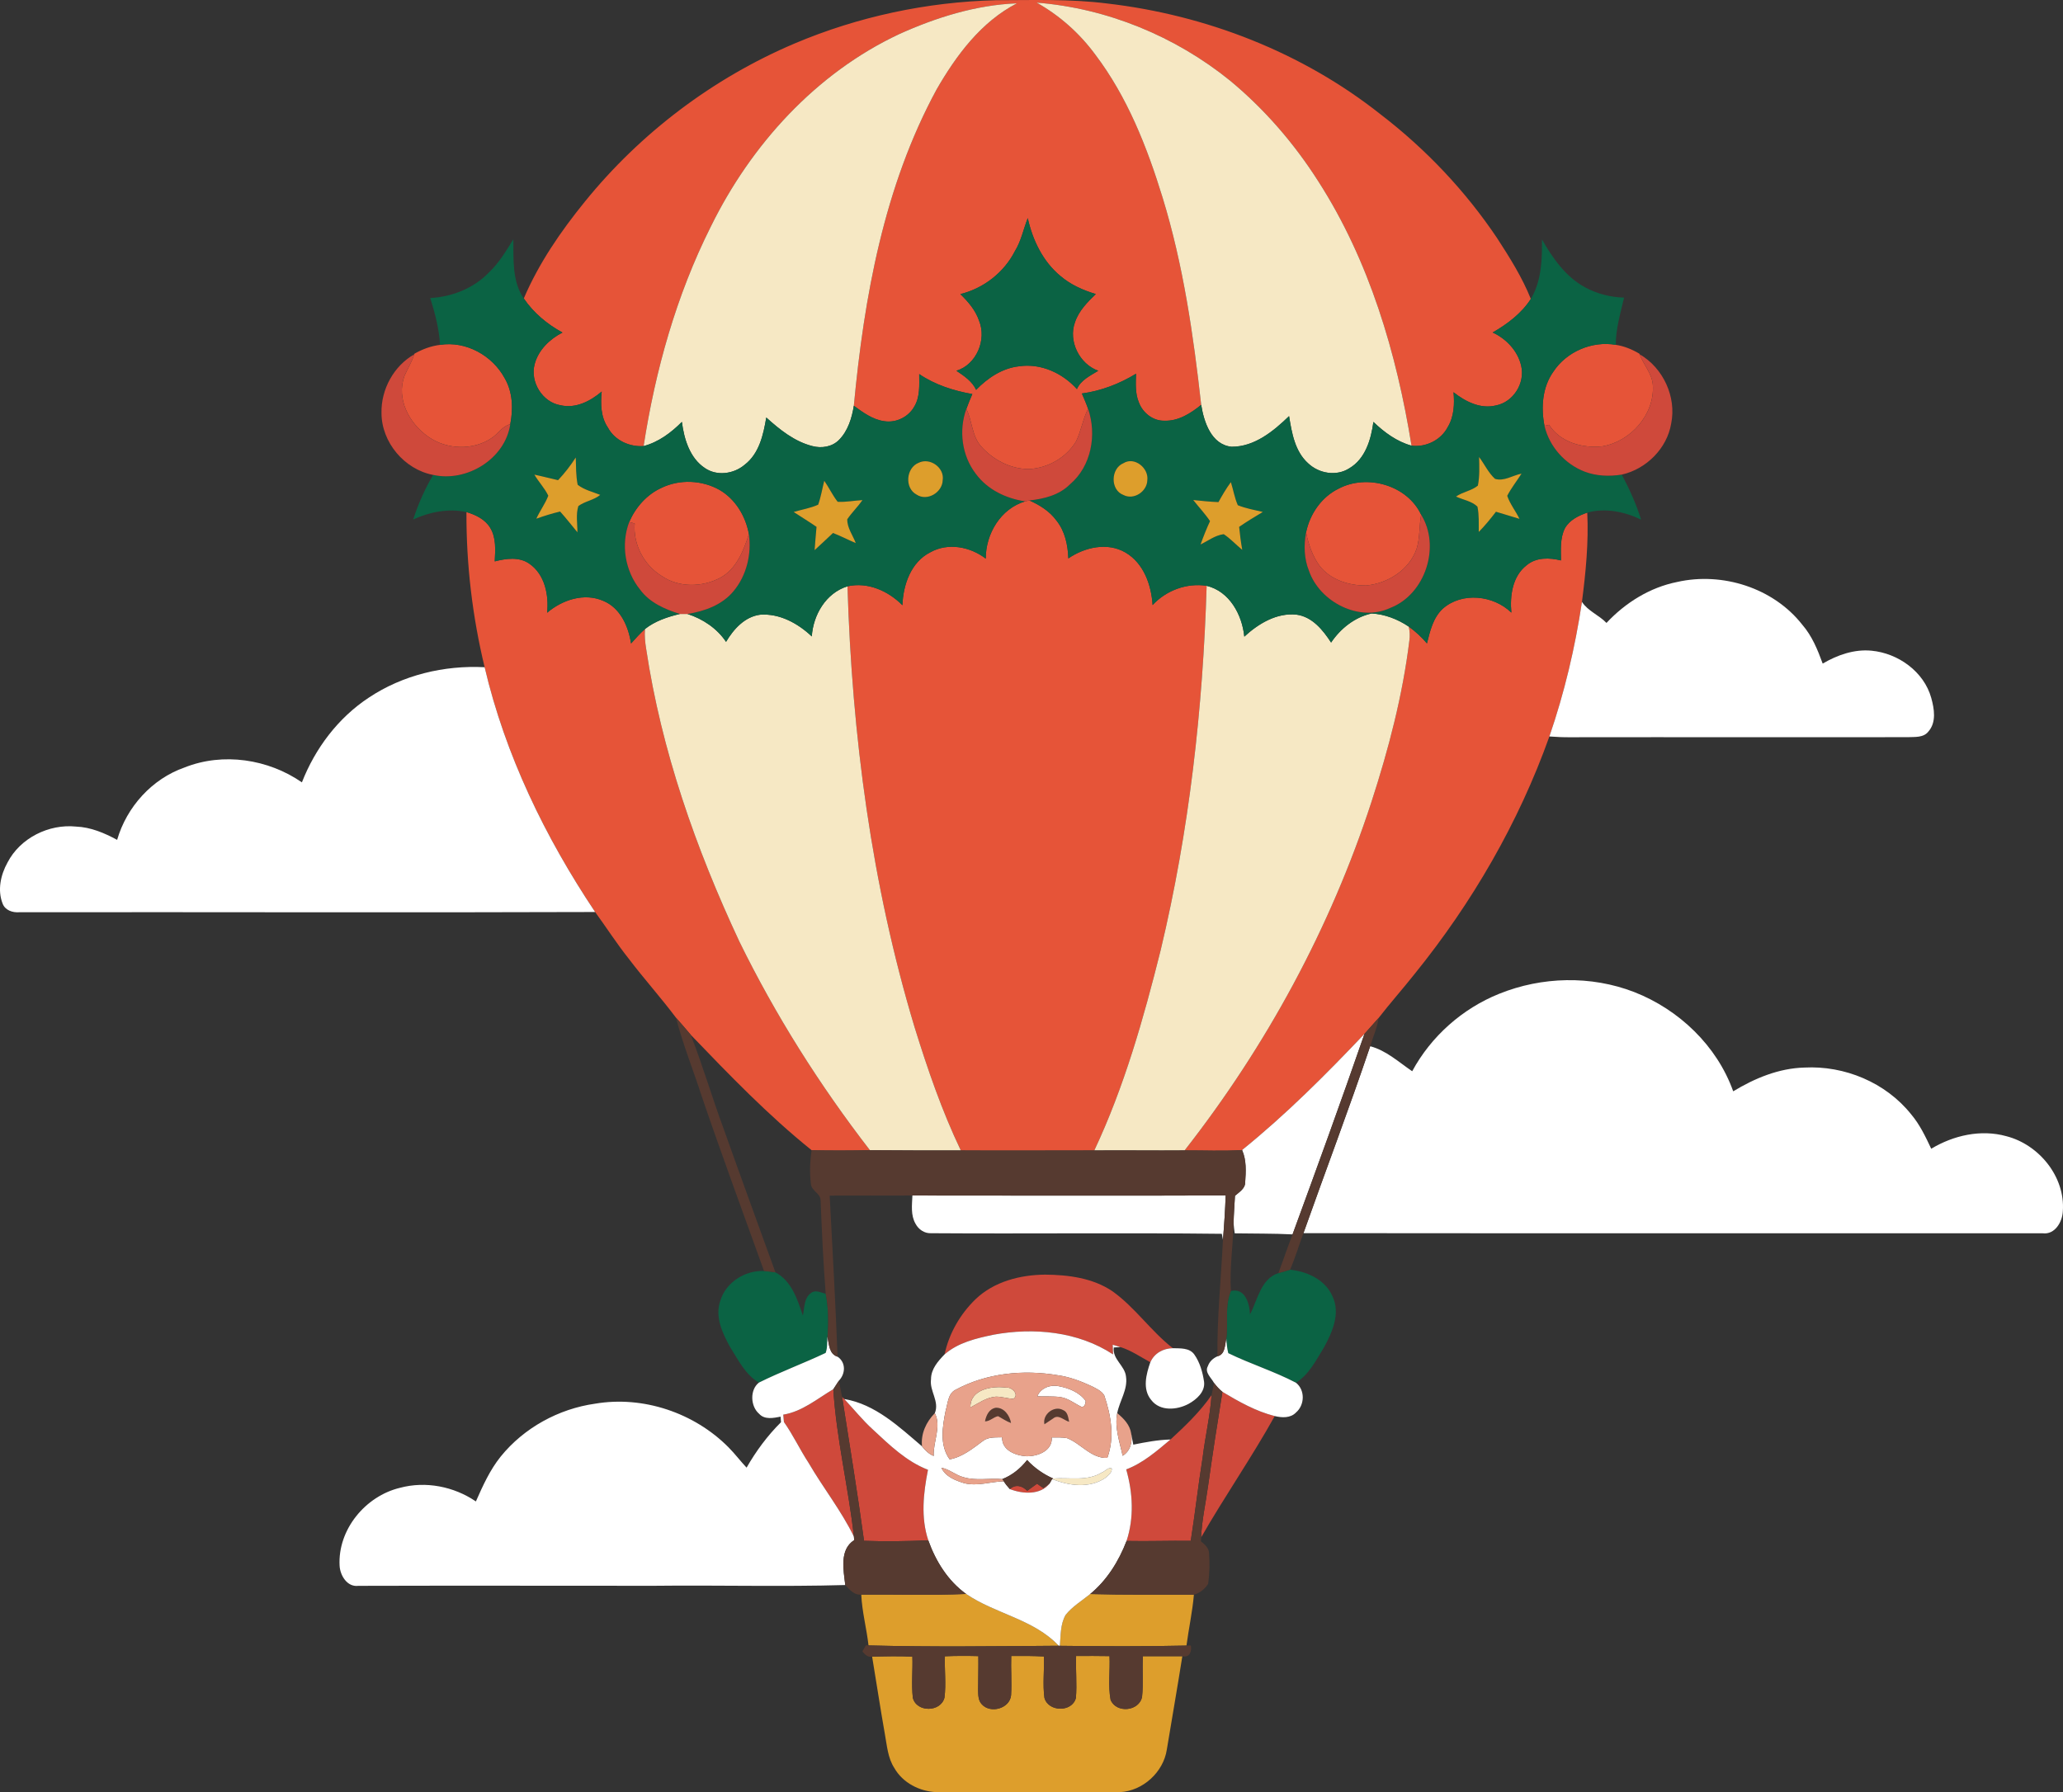 <?xml version="1.0" encoding="UTF-8"?>
<!DOCTYPE svg PUBLIC "-//W3C//DTD SVG 1.1//EN" "http://www.w3.org/Graphics/SVG/1.1/DTD/svg11.dtd">
<!-- Creator: CorelDRAW -->
<svg xmlns="http://www.w3.org/2000/svg" xml:space="preserve" width="280.902mm" height="244.066mm" version="1.1" style="shape-rendering:geometricPrecision; text-rendering:geometricPrecision; image-rendering:optimizeQuality; fill-rule:evenodd; clip-rule:evenodd"
viewBox="0 0 7303.17 6345.46"
 xmlns:xlink="http://www.w3.org/1999/xlink"
 xmlns:xodm="http://www.corel.com/coreldraw/odm/2003">
 <rect x="0" y="0" width="7303.17" height="6345.46" fill="#333333" stroke="none"/>
 <defs>
  <style type="text/css">
   <![CDATA[
    .fil2 {fill:#0B6344;fill-rule:nonzero}
    .fil6 {fill:#563A30;fill-rule:nonzero}
    .fil3 {fill:#CF493B;fill-rule:nonzero}
    .fil4 {fill:#DD9E2C;fill-rule:nonzero}
    .fil0 {fill:#E65438;fill-rule:nonzero}
    .fil7 {fill:#E8A28B;fill-rule:nonzero}
    .fil1 {fill:#F6E8C4;fill-rule:nonzero}
    .fil5 {fill:white;fill-rule:nonzero}
   ]]>
  </style>
 </defs>
 <g id="Layer_x0020_1">
  <path class="fil0" d="M2812.61 154.13c225.17,-95.39 468.59,-147.3 713.02,-153.35 131.43,-0.18 263.42,-4.95 394.3,11.65 349.45,40.63 690.37,172.98 966.9,392.1 160.14,122.72 300.84,271.3 413.28,438.96 44.58,68.7 88.69,138.86 119.14,214.99 -32.83,51.09 -83,88.78 -135.1,118.78 48.61,22.56 89.24,65.58 101.16,118.78 13.94,60.81 -28.16,128.04 -89.97,139.59 -54.67,13.39 -108.04,-13.94 -149.78,-46.87 3.85,41.92 1.93,86.31 -20.45,123.36 -23.85,46.04 -77.13,72.27 -128.22,65.86 -52.92,-327.9 -149.23,-654.6 -330,-935.99 -85.21,-133.91 -190.22,-255.44 -312.57,-356.69 -193.99,-157.02 -435.39,-256.26 -684.5,-275.98 81.35,45.58 151.89,108.5 207.19,183.53 113.91,150.14 183.8,328.17 238.74,507.02 73.28,238.47 108.96,486.29 136.57,733.57 -37.05,30.17 -80.99,58.15 -130.7,56.22 -40.17,0.92 -76.59,-28.34 -90.07,-65.21 -13.3,-32.01 -10.82,-67.32 -9.91,-101.17 -58.7,35.77 -123.45,60.72 -191.69,69.98 7.7,17.79 15.5,35.68 21.92,54.11 -18.8,36.96 -24.49,78.88 -42.83,115.84 -34.39,57.14 -99.15,93.92 -165.37,97.59 -65.67,0.64 -128.59,-32.74 -171.52,-81.35 -31.92,-36.96 -30.27,-89.15 -51.18,-131.62 6.33,-17.79 13.67,-35.13 21.19,-52.55 -66.49,-11.83 -131.89,-32.56 -188.11,-70.81 0.09,38.7 3.48,80.71 -17.52,115.2 -20.36,36.69 -64.2,58.24 -105.75,51.73 -41.18,-5.41 -75.48,-30.91 -108.13,-54.66 36.32,-385.03 106.67,-776.77 293.13,-1120.25 69.61,-120.79 157.66,-239.39 284.23,-304.69 -144.82,5.69 -285.7,49.8 -416.95,109.05 -294.69,138.22 -524.35,391.55 -666.61,681.1 -122.26,243.7 -196.46,508.76 -238.01,777.5 -49.99,3.49 -102.08,-20 -126.2,-65.12 -25.68,-37.51 -26.32,-84.29 -22.2,-127.86 -39.8,33.75 -91.63,60.72 -145.28,48.52 -65.12,-10.64 -109.33,-83.46 -91.81,-146.47 13.48,-49.89 53.38,-87.96 98.32,-111.07 -53.93,-29.44 -102.45,-69.61 -137.03,-120.7 53.29,-124.74 130.7,-237.46 215.91,-342.39 196.92,-243.42 454.19,-437.77 742.46,-560.22zm780.43 734.67c-38.61,75.94 -110.79,132.17 -193.34,152.53 27.79,26.97 53.65,57.05 66.31,94.29 27.61,67.32 -9.27,155.55 -80.26,177.11 26.88,18.34 55.49,36.87 69.8,67.6 41,-42.19 92.73,-76.95 152.53,-83.46 76.49,-11.19 153.63,24.21 204.26,80.8 14.31,-32.47 47.23,-47.23 75.58,-64.94 -66.4,-23.57 -106.94,-104.83 -82.36,-171.7 13.3,-40.36 43.93,-71.08 73.74,-99.88 -45.12,-13.48 -89.06,-33.02 -125.01,-63.74 -62.37,-51.27 -98.87,-127.58 -115.93,-205.18 -15.41,38.7 -23.11,80.53 -45.31,116.57zm-2125.67 363.48c27.97,-15.87 58.52,-27.24 90.53,-31.18 91.63,-14.58 185.36,37.79 228.74,118.13 28.53,48.98 30.54,108.5 19.72,162.98 -27.42,6.33 -42.28,32.56 -64.3,47.7 -66.4,46.04 -161.61,42.65 -226.73,-4.13 -66.68,-46.59 -113.18,-133.54 -83.65,-214.53 11.19,-25.77 26.51,-49.71 34.85,-76.77l0.82 -2.2zm4031.39 64.11c46.78,-71.36 137.3,-110.06 221.23,-95.39 29.63,4.4 57.69,16.05 83.46,31.28l0.82 2.02c13.94,37.7 44.76,68.61 46.96,110.34 6.15,103.28 -79.06,199.21 -179.22,215.72 -69.52,7.61 -148.95,-14.22 -188.21,-76.22 -4.04,0.92 -12.2,2.84 -16.24,3.76 -12.66,-64.66 -7.89,-136.29 31.19,-191.51zm-3156.95 410.99c64.3,-31.09 143.26,-27.7 205.36,7.25 56.41,32.83 92.82,93.46 104.01,156.93 -19.26,58.42 -44.21,123.54 -101.72,154.36 -63.38,33.57 -146.48,35.13 -206.83,-6.33 -63.01,-38.61 -101.72,-111.99 -95.75,-186.01 -6.51,-1.83 -13.02,-3.58 -19.44,-5.32 22.56,-51.91 62.28,-97.31 114.37,-120.88zm2396.6 3.03c100.52,-53.29 243.51,-12.75 292.49,92.09 -7.43,39.99 -3.76,81.63 -16.05,120.61 -25.5,75.03 -102.91,123.45 -179.59,129.97 -60.53,0.46 -125.74,-20.27 -163.9,-69.8 -25.41,-34.58 -39.07,-76.31 -47.88,-117.86 13.39,-65.12 54.48,-125.38 114.92,-155.01zm-1109.06 44.76c3.67,-0.73 11.01,-2.38 14.68,-3.21 36.69,16.32 72,38.25 95.94,71.27 30.27,37.7 40.36,86.77 42.01,134 58.06,-39.72 138.59,-58.24 202.33,-20.82 64.48,37.6 91.63,114.92 95.94,186 48.15,-52.1 120.88,-79.06 191.32,-68.24 -13.02,434.01 -61.63,868.02 -162.89,1290.66 -60.35,241.4 -128.59,482.81 -234.8,708.62 -157.48,-0.18 -314.96,1.1 -472.44,0 -67.23,-140.42 -117.76,-288.09 -163.81,-436.58 -152.44,-505.92 -221.5,-1033.76 -237.46,-1560.86 72,-16.14 144.27,16.32 194.44,66.96 2.66,-72.37 30.08,-152.8 98.78,-187.38 62.64,-35.22 141.06,-19.9 196.27,22.38 -0.37,-87.68 52.83,-177.2 139.69,-202.79zm-1978.09 37.97c32.38,9.54 65.67,25.5 83.83,55.3 22.01,35.59 18.25,79.34 16.33,119.33 39.99,-10.27 85.75,-17.06 122.08,7.89 55.31,37.88 69.8,111.07 63.38,173.9 53.57,-45.58 131.07,-71.54 198.57,-42.1 60.44,24.58 89.33,90.34 98.5,151.06 15.78,-17.7 31.73,-35.4 49.35,-51.36 -2.02,23.39 0.37,46.96 4.13,70.16 53.93,360.27 175.92,707.24 329.91,1036.33 127.95,261.4 284.24,508.67 462.17,738.88 -68.79,1.38 -137.49,1.56 -206.18,0.18 -154,-123.82 -291.39,-266.44 -428.05,-408.7 -17.06,-20.45 -34.49,-40.63 -52.19,-60.53 -53.65,-71.36 -113.46,-137.95 -167.48,-209.12 -42.19,-53.2 -78.97,-110.25 -118.78,-165.19 -176.83,-264.61 -318.26,-555.9 -391.18,-866.74 -43.38,-179.68 -65.21,-364.4 -64.39,-549.3zm3888.59 57.42c16.42,-29.44 48.52,-44.94 79.15,-55.49 5.14,105.57 -5.32,211.5 -18.8,316.06 -24.21,161.88 -62.09,321.66 -115.29,476.48 -108.78,305.33 -273.5,589.29 -477.12,840.97 -41.64,52.55 -86.22,102.72 -127.31,155.65 -16.78,18.8 -33.66,37.42 -50.17,56.41 -137.03,144.64 -278.27,285.89 -433.28,411.36 -67.78,4.31 -135.65,1.01 -203.43,1.28 289.19,-369.44 516.28,-787.86 661.57,-1234.26 60.44,-186.19 110.34,-376.6 134.09,-571.22 2.38,-16.42 1.47,-33.11 -2.29,-49.16 23.94,17.06 45.49,37.14 64.57,59.52 10.92,-43.75 21.74,-91.08 56.13,-122.99 68.24,-60.08 179.49,-47.6 242.69,14.03 -5.59,-59.62 3.49,-128.77 54.11,-167.84 33.94,-28.53 80.8,-27.15 121.53,-16.97 -0.18,-38.15 -3.76,-78.6 13.85,-113.82z"/>
  <path class="fil1" d="M3183.06 120.83c131.25,-59.25 272.13,-103.37 416.95,-109.05 -126.57,65.3 -214.62,183.9 -284.23,304.69 -186.46,343.49 -256.81,735.22 -293.13,1120.25 -6.97,43.66 -20.82,88.87 -52.55,120.98 -24.31,24.67 -61.91,30.45 -94.38,21.74 -63.38,-16.05 -115.47,-58.24 -163.08,-101.16 -10.09,60.72 -25.13,128.22 -76.86,167.57 -38.34,32.38 -97.68,40.72 -140.24,11.56 -53.84,-35.59 -73.74,-102.82 -81.63,-163.62 -37.97,38.24 -82.55,71.63 -135.47,85.66 41.55,-268.74 115.75,-533.8 238.01,-777.5 142.26,-289.56 371.92,-542.88 666.61,-681.1zm486.75 -111.53c249.11,19.72 490.51,118.96 684.5,275.98 122.35,101.26 227.37,222.78 312.57,356.69 180.78,281.39 277.08,608.09 330,935.99 -52.1,-14.4 -96.4,-47.14 -134.92,-84.11 -8.25,61.63 -28.25,130.79 -85.39,164.27 -45.4,29.17 -107.22,18.62 -145.47,-17.52 -47.14,-42.19 -58.06,-107.95 -67.69,-167.29 -55.3,53.56 -122.63,108.96 -203.71,108.5 -71.63,-7.43 -97.68,-87.78 -107.4,-148.4 -27.61,-247.27 -63.29,-495.1 -136.57,-733.57 -54.94,-178.85 -124.83,-356.88 -238.74,-507.02 -55.3,-75.03 -125.84,-137.95 -207.19,-183.53zm-796.02 2244.17c5.13,-76.59 50.08,-153.9 126.39,-177.47 15.96,527.11 85.02,1054.95 237.46,1560.86 46.04,148.49 96.58,296.16 163.81,436.58 -107.31,0.28 -214.62,-0.18 -321.93,-0.92 -177.93,-230.22 -334.22,-477.49 -462.17,-738.88 -153.99,-329.09 -275.98,-676.06 -329.91,-1036.33 -3.76,-23.2 -6.15,-46.78 -4.13,-70.16 35.68,-28.25 79.89,-42.92 123.64,-53.29 8.81,-0.09 17.7,0 26.69,0 54.48,17.61 104.47,50.72 136.66,98.78 26.41,-44.76 66.13,-89.06 120.52,-96.12 69.15,-5.13 134,30.63 182.98,76.95zm1397.79 -179.31c80.9,19.44 125.75,102.45 133.36,180.05 49.71,-45.86 114.28,-85.12 184.54,-77.96 56.04,7.43 93.92,54.57 122.72,98.87 33.48,-49.89 84.01,-89.98 143.45,-103 46.78,2.66 92.64,20.27 131.34,46.5 3.76,16.05 4.68,32.74 2.29,49.16 -23.76,194.63 -73.65,385.03 -134.09,571.22 -145.28,446.39 -372.38,864.81 -661.57,1234.26 -106.58,0.92 -213.15,-0.73 -319.73,0.18 106.21,-225.81 174.45,-467.21 234.8,-708.62 101.26,-422.64 149.87,-856.65 162.89,-1290.66zm-836.2 2909.22c-1.74,-64.94 77.41,-77.23 127.03,-70.16 19.72,-3.03 47.6,25.5 24.4,39.8 -20.54,-1.38 -40.63,-7.79 -61.18,-7.89 -33.57,2.57 -61.36,23.21 -90.25,38.25zm465.56 230.12c11.46,-3.94 22.1,-19.35 34.67,-14.4 2.2,15.04 -13.21,25.41 -23.21,34.21 -55.49,37.33 -128.95,27.61 -187.75,3.49l3.76 -1.74c57.42,-4.49 120.52,10.91 172.52,-21.55z"/>
  <path class="fil2" d="M3593.03 888.79c22.2,-36.04 29.9,-77.87 45.31,-116.57 17.06,77.59 53.57,153.9 115.93,205.18 35.95,30.73 79.89,50.26 125.01,63.74 -29.81,28.8 -60.44,59.52 -73.74,99.88 -24.58,66.86 15.96,148.13 82.36,171.7 -28.34,17.7 -61.27,32.47 -75.58,64.94 -50.63,-56.59 -127.76,-91.99 -204.26,-80.8 -59.8,6.51 -111.53,41.27 -152.53,83.46 -14.31,-30.73 -42.92,-49.25 -69.8,-67.6 70.99,-21.55 107.86,-109.79 80.26,-177.11 -12.66,-37.24 -38.52,-67.32 -66.31,-94.29 82.55,-20.36 154.73,-76.59 193.34,-152.53zm-1860.41 74.02c34.85,-33.2 59.34,-75.03 84.66,-115.57 1.01,70.53 -4.95,148.22 36.96,209.49 34.58,51.09 83.1,91.26 137.03,120.7 -44.94,23.11 -84.84,61.18 -98.32,111.07 -17.52,63.01 26.69,135.83 91.81,146.47 53.66,12.2 105.48,-14.76 145.28,-48.52 -4.13,43.56 -3.48,90.34 22.2,127.86 24.12,45.12 76.22,68.61 126.2,65.12 52.92,-14.03 97.5,-47.42 135.47,-85.66 7.89,60.81 27.79,128.04 81.63,163.62 42.56,29.17 101.9,20.82 140.24,-11.56 51.73,-39.35 66.77,-106.85 76.86,-167.57 47.6,42.92 99.7,85.11 163.08,101.16 32.47,8.71 70.07,2.94 94.38,-21.74 31.73,-32.1 45.58,-77.32 52.55,-120.98 32.65,23.76 66.96,49.25 108.13,54.66 41.55,6.51 85.39,-15.04 105.75,-51.73 21,-34.49 17.61,-76.49 17.52,-115.2 56.22,38.25 121.62,58.97 188.11,70.81 -7.52,17.43 -14.86,34.76 -21.19,52.55 -27.61,76.31 -16.05,166.29 34.21,230.76 41.09,55.49 107.04,86.77 174.17,96.58 -86.86,25.59 -140.05,115.11 -139.69,202.79 -55.21,-42.28 -133.63,-57.6 -196.27,-22.38 -68.7,34.58 -96.12,115.01 -98.78,187.38 -50.17,-50.63 -122.44,-83.1 -194.44,-66.96 -76.31,23.57 -121.25,100.89 -126.39,177.47 -48.98,-46.32 -113.82,-82.09 -182.98,-76.95 -54.39,7.06 -94.1,51.36 -120.52,96.12 -32.19,-48.06 -82.18,-81.17 -136.66,-98.78 60.81,-9.63 122.9,-31.92 163.26,-80.8 46.04,-55.12 64.11,-130.88 54.3,-201.51 -11.19,-63.47 -47.6,-124.1 -104.01,-156.93 -62.09,-34.95 -141.06,-38.34 -205.36,-7.25 -52.1,23.57 -91.81,68.97 -114.37,120.88 -30.36,79.61 -14.76,174.45 39.26,240.3 33.66,45.67 87.68,68.79 140.24,85.3 -43.75,10.37 -87.96,25.04 -123.64,53.29 -17.61,15.96 -33.57,33.66 -49.35,51.36 -9.17,-60.72 -38.06,-126.48 -98.5,-151.06 -67.51,-29.44 -145.01,-3.49 -198.57,42.1 6.42,-62.83 -8.07,-136.02 -63.38,-173.9 -36.32,-24.95 -82.09,-18.16 -122.08,-7.89 1.93,-39.99 5.69,-83.74 -16.33,-119.33 -18.16,-29.81 -51.45,-45.77 -83.83,-55.3 -63.28,-13.94 -130.24,-0.37 -188.48,26.14 17.79,-54.94 41.27,-108.04 70.62,-157.76 118.78,26.6 254.79,-56.31 272.96,-179.31 10.82,-54.48 8.81,-114.01 -19.72,-162.98 -43.38,-80.34 -137.12,-132.71 -228.74,-118.13 -3.58,-56.59 -17.7,-111.99 -34.85,-165.83 78.15,-4.22 155.28,-34.94 209.58,-92.45zm242.96 737.33c-28.07,-6.24 -55.77,-13.76 -83.83,-19.54 15.04,25.77 36.41,47.51 49.25,74.57 -11.01,28.71 -29.81,53.47 -42.37,81.45 27.61,-9.91 55.67,-18.71 84.2,-25.41 21.46,23.66 40.9,48.98 61.27,73.47 0.37,-30.73 -6.05,-63.1 3.39,-92.91 23.3,-17.33 54.67,-20.64 77.41,-39.53 -26.97,-10.82 -56.68,-17.61 -79.89,-35.77 -6.33,-31.73 -5.69,-64.39 -6.79,-96.58 -18.44,28.62 -39.26,55.58 -62.64,80.26zm1276.44 -61.54c-44.76,17.88 -50.44,89.61 -7.34,112.54 37.42,25.04 91.35,-7.34 92.55,-50.81 7.06,-44.58 -45.31,-81.54 -85.21,-61.73zm-355.68 148.4c-27.61,12.47 -57.87,17.06 -86.67,25.77 26.87,17.7 54.39,34.39 80.9,52.65 -2.38,27.42 -4.86,54.94 -6.79,82.46 21.74,-20.18 43.66,-40.17 65.12,-60.72 27.42,10.55 53.47,24.31 80.62,35.77 -10.37,-27.79 -30.91,-54.3 -30.09,-84.38 16.24,-23.94 37.24,-44.12 53.84,-67.78 -29.35,1.56 -58.52,7.61 -87.87,5.96 -18.16,-23.2 -30.63,-50.26 -47.42,-74.38 -7.34,28.16 -11.74,57.23 -21.65,84.66zm2562.25 -939.29c38.07,66.22 83.83,132.35 152.62,169.49 42.28,23.2 90.07,35.04 138.13,36.69 -12.84,55.03 -29.35,110.15 -29.35,167.11 -83.92,-14.67 -174.45,24.03 -221.23,95.39 -39.07,55.22 -43.84,126.85 -31.19,191.51 17.15,73.28 72.55,135.56 142.72,162.25 41.55,15.77 87.41,17.15 130.97,10.27 27.06,51.18 51.09,104.01 68.33,159.31 -58.42,-27.97 -127.12,-42.37 -190.59,-24.67 -30.63,10.55 -62.74,26.05 -79.15,55.49 -17.61,35.22 -14.03,75.67 -13.85,113.82 -40.72,-10.18 -87.59,-11.56 -121.53,16.97 -50.63,39.07 -59.71,108.23 -54.11,167.84 -63.19,-61.64 -174.45,-74.11 -242.69,-14.03 -34.39,31.92 -45.21,79.24 -56.13,122.99 -19.08,-22.38 -40.63,-42.47 -64.57,-59.52 -38.7,-26.23 -84.56,-43.84 -131.34,-46.5 -59.43,13.02 -109.97,53.11 -143.45,103 -28.8,-44.3 -66.68,-91.44 -122.72,-98.87 -70.26,-7.15 -134.83,32.1 -184.54,77.96 -7.61,-77.59 -52.46,-160.6 -133.36,-180.05 -70.44,-10.82 -143.17,16.14 -191.32,68.24 -4.31,-71.08 -31.46,-148.4 -95.94,-186 -63.74,-37.42 -144.27,-18.9 -202.33,20.82 -1.65,-47.23 -11.74,-96.31 -42.01,-134 -23.94,-33.02 -59.25,-54.94 -95.94,-71.27 51.73,-5.59 105.2,-18.62 143.26,-56.68 76.22,-64.11 96.21,-176.1 64.57,-267.91 -6.42,-18.44 -14.22,-36.32 -21.92,-54.11 68.24,-9.26 132.99,-34.21 191.69,-69.98 -0.92,33.85 -3.39,69.16 9.91,101.17 13.48,36.87 49.89,66.13 90.07,65.21 49.71,1.93 93.65,-26.05 130.7,-56.22 9.72,60.62 35.77,140.97 107.4,148.4 81.08,0.46 148.4,-54.94 203.71,-108.5 9.63,59.34 20.54,125.1 67.69,167.29 38.25,36.14 100.06,46.69 145.47,17.52 57.14,-33.48 77.13,-102.63 85.39,-164.27 38.52,36.96 82.82,69.71 134.92,84.11 51.09,6.42 104.38,-19.81 128.22,-65.86 22.38,-37.05 24.31,-81.45 20.45,-123.36 41.73,32.93 95.11,60.26 149.78,46.87 61.82,-11.56 103.92,-78.78 89.97,-139.59 -11.92,-53.2 -52.55,-96.21 -101.16,-118.78 52.1,-29.99 102.27,-67.69 135.1,-118.78 37.79,-63.47 40.36,-138.95 39.35,-210.77zm-222.51 770.43c0.74,33.66 2.39,67.96 -4.31,101.26 -22.29,18.44 -53.56,22.1 -77.41,38.8 24.95,11.56 55.67,16.05 75.85,35.59 6.23,29.35 4.4,59.8 4.68,89.7 22.01,-22.29 41.82,-46.59 60.9,-71.54 27.79,7.98 55.4,17.06 83.28,25.22 -13.39,-27.79 -33.39,-52.19 -43.38,-81.63 14.31,-27.7 33.85,-52.19 50.63,-78.51 -30.82,5.78 -62.46,28.52 -94.01,18.34 -23.66,-21.74 -37.15,-51.91 -56.23,-77.23zm-1258.93 21.83c-45.49,18.71 -47.33,95.02 0,112.63 36.59,19.08 83.46,-12.11 84.47,-52.19 5.78,-42.65 -45.12,-84.84 -84.47,-60.44zm336.24 137.85c-29.9,-1.19 -59.62,-4.22 -89.24,-7.43 19.63,25.04 41.64,48.24 59.43,74.75 -12.47,27.06 -23.57,54.66 -33.48,82.73 26.6,-13.11 51.82,-32.74 82,-36.5 23.94,15.77 43.38,37.33 65.58,55.49 -4.86,-26.97 -8.25,-54.21 -11.01,-81.36 27.15,-18.8 55.49,-35.86 83.83,-52.83 -29.72,-7.06 -60.08,-12.38 -88.51,-23.85 -11.56,-26.14 -16.05,-54.66 -24.58,-81.72 -16.51,22.38 -30.54,46.41 -44.02,70.71zm425.02 -47.42c-60.44,29.63 -101.53,89.88 -114.92,155.01 -8.25,45.12 -7.06,92.82 10.36,135.83 38.52,110.8 178.58,182.61 288,131.16 124.1,-47.97 178.94,-218.01 109.05,-329.91 -48.98,-104.83 -191.97,-145.37 -292.49,-92.09zm-212.69 2777.42c13.57,-4.13 27.61,-7.43 41.18,-12.11 60.99,6.15 125.38,35.59 150.6,95.02 28.16,59.98 -1.01,126.11 -30.27,179.59 -27.97,45.31 -52.74,96.39 -99.42,125.56 -77.32,-40.54 -161.52,-66.49 -239.66,-104.74 -4.22,-16.88 -5.87,-34.03 -6.97,-51.18 7.43,-56.13 -6.33,-115.38 16.23,-169.04 50.17,-11.83 66.59,44.94 67.6,83.1 27.33,-51.36 37.88,-126.02 100.71,-146.2zm-1975.8 98.05c19.26,-65.4 88.05,-108.78 154.82,-105.57 13.48,1.01 26.97,2.75 40.45,4.95 56.96,29.99 77.78,95.75 97.04,152.71 6.15,-27.33 3.49,-62.37 29.44,-80.25 15.59,-11.93 34.76,-0.37 51.36,2.93 9.81,50.35 10.64,101.62 6.33,152.71 -1.83,18.89 0.37,38.89 -6.51,56.96 -77.78,36.87 -159.04,66.68 -236.27,105.11 -48.43,-28.43 -73.28,-80.62 -102.27,-126.3 -26.78,-48.89 -54.3,-107.04 -34.39,-163.26z"/>
  <path class="fil3" d="M1350.52 1461.85c-1.74,-83.19 43.47,-166.1 116.02,-207.38 -8.35,27.06 -23.66,50.99 -34.85,76.77 -29.53,80.99 16.97,167.94 83.65,214.53 65.12,46.78 160.32,50.17 226.73,4.13 22.01,-15.13 36.87,-41.37 64.3,-47.7 -18.16,123 -154.18,205.91 -272.96,179.31 -101.72,-19.26 -183.07,-115.57 -182.88,-219.67zm4500.71 -97.22c-2.2,-41.73 -33.02,-72.64 -46.96,-110.34 83.37,48.15 131.07,150.7 111.81,245.44 -14.77,88.32 -88.23,161.15 -174.82,180.68 -43.57,6.88 -89.42,5.5 -130.97,-10.27 -70.17,-26.69 -125.56,-88.97 -142.72,-162.25 4.04,-0.92 12.2,-2.84 16.24,-3.76 39.26,62 118.68,83.83 188.21,76.22 100.16,-16.51 185.36,-112.45 179.22,-215.72zm-2396.05 313.95c-50.26,-64.48 -61.82,-154.45 -34.21,-230.76 20.91,42.47 19.26,94.65 51.18,131.62 42.92,48.61 105.84,82 171.52,81.35 66.22,-3.67 130.97,-40.45 165.37,-97.59 18.34,-36.96 24.03,-78.88 42.83,-115.84 31.64,91.81 11.65,203.8 -64.57,267.91 -38.07,38.07 -91.54,51.09 -143.26,56.68 -3.67,0.83 -11.01,2.48 -14.68,3.21 -67.14,-9.81 -133.08,-41.09 -174.17,-96.58zm1575.72 143.91c69.89,111.9 15.04,281.94 -109.05,329.91 -109.42,51.45 -249.48,-20.36 -288,-131.16 -17.42,-43.02 -18.62,-90.71 -10.36,-135.83 8.81,41.55 22.47,83.28 47.88,117.86 38.16,49.53 103.37,70.25 163.9,69.8 76.68,-6.51 154.09,-54.94 179.59,-129.97 12.29,-38.98 8.62,-80.62 16.05,-120.61zm-2764.21 266.08c-54.02,-65.86 -69.61,-160.69 -39.26,-240.3 6.42,1.74 12.93,3.49 19.44,5.32 -5.96,74.02 32.74,147.39 95.75,186.01 60.35,41.46 143.45,39.9 206.83,6.33 57.51,-30.82 82.45,-95.94 101.72,-154.36 9.81,70.62 -8.25,146.38 -54.3,201.51 -40.36,48.89 -102.45,71.17 -163.26,80.8 -8.99,0 -17.88,-0.09 -26.69,0 -52.55,-16.51 -106.58,-39.62 -140.24,-85.3zm1186.65 2511.8c65.12,-62.64 158.03,-86.49 246.36,-87.22 81.81,0.64 168.67,11.74 238.01,58.52 80.53,57.33 136.39,141.52 214.35,201.97 -34.39,0.55 -65.58,17.61 -79.79,49.71 -34.85,-18.8 -67.87,-42 -106.03,-53.65 -9.17,-2.94 -18.16,-5.69 -27.15,-8.35 0.28,8.53 0.92,25.68 1.19,34.21 -123.82,-81.35 -281.21,-96.12 -424.29,-69.52 -60.53,12.57 -124.46,27.7 -172.15,69.43 15.77,-74.02 55.3,-142.53 109.51,-195.09zm-680.55 408.51c66.77,-10.64 120.43,-56.59 177.2,-90.07 10.91,175.46 53.47,347.43 72.92,521.88 -44.85,-92.09 -109.06,-172.71 -160.42,-261.03 -30.91,-47.23 -54.76,-98.69 -87.32,-144.73 -0.92,-8.8 -1.65,-17.43 -2.38,-26.05zm1554.72 -80.71c58.52,34.95 118.59,68.97 185.18,85.76 -81.45,146.47 -177.39,284.42 -260.67,429.79 2.66,-62.09 16.6,-122.9 24.95,-184.26 15.59,-110.61 32.56,-221.04 50.54,-331.29zm-1346.43 17.61c1.93,1.93 5.69,5.78 7.61,7.71 33.94,35.77 64.57,74.75 101.26,107.95 58.88,54.75 118.68,113.18 195.18,142.62 -16.33,82.09 -25.87,168.95 1.1,249.93 -75.76,3.12 -151.7,4.5 -227.46,1.65 -23.2,-170.32 -50.99,-340 -77.68,-509.86zm1162.62 151.06c52.46,-48.15 104.47,-98.05 145.19,-156.84 -4.86,73.83 -22.47,146.11 -31.28,219.48 -15.78,98.51 -26.78,197.75 -42.28,296.34 -75.85,-1.01 -151.61,1.93 -227.28,0.28 27.06,-82.09 22.38,-171.05 -1.19,-253.33 59.71,-22.56 108.5,-65.4 156.84,-105.94zm-507.2 181.69c11.47,-8.44 23.02,-16.78 34.67,-25.04 5.59,3.85 16.78,11.65 22.38,15.5 7.43,-5.5 14.86,-11.1 22.29,-16.6 -32.56,42.19 -96.12,37.42 -140.97,19.99 20.91,-18.25 43.48,-11.74 61.64,6.15z"/>
  <path class="fil4" d="M5236.08 1618.14c19.08,25.32 32.56,55.49 56.23,77.23 31.55,10.18 63.19,-12.57 94.01,-18.34 -16.78,26.32 -36.32,50.81 -50.63,78.51 10,29.44 29.99,53.84 43.38,81.63 -27.88,-8.16 -55.49,-17.25 -83.28,-25.22 -19.08,24.95 -38.89,49.25 -60.9,71.54 -0.28,-29.9 1.56,-60.35 -4.68,-89.7 -20.18,-19.54 -50.91,-24.03 -75.85,-35.59 23.85,-16.69 55.12,-20.36 77.41,-38.8 6.7,-33.29 5.05,-67.6 4.31,-101.26zm-3260.5 82c23.39,-24.67 44.21,-51.64 62.64,-80.26 1.1,32.19 0.46,64.85 6.79,96.58 23.2,18.16 52.92,24.95 79.89,35.77 -22.75,18.9 -54.11,22.2 -77.41,39.53 -9.45,29.81 -3.03,62.18 -3.39,92.91 -20.36,-24.49 -39.8,-49.8 -61.27,-73.47 -28.53,6.69 -56.59,15.5 -84.2,25.41 12.57,-27.97 31.37,-52.74 42.37,-81.45 -12.84,-27.06 -34.21,-48.79 -49.25,-74.57 28.07,5.78 55.77,13.3 83.83,19.54zm1276.44 -61.54c39.9,-19.81 92.27,17.15 85.21,61.73 -1.19,43.48 -55.12,75.85 -92.55,50.81 -43.11,-22.93 -37.42,-94.65 7.34,-112.54zm725.13 1.38c39.35,-24.4 90.25,17.79 84.47,60.44 -1.01,40.08 -47.88,71.27 -84.47,52.19 -47.33,-17.61 -45.49,-93.92 0,-112.63zm-1080.81 147.03c9.91,-27.42 14.31,-56.5 21.65,-84.66 16.78,24.12 29.26,51.18 47.42,74.38 29.35,1.65 58.52,-4.4 87.87,-5.96 -16.6,23.66 -37.6,43.84 -53.84,67.78 -0.82,30.08 19.72,56.59 30.09,84.38 -27.15,-11.46 -53.2,-25.22 -80.62,-35.77 -21.46,20.54 -43.38,40.54 -65.12,60.72 1.93,-27.52 4.4,-55.03 6.79,-82.46 -26.51,-18.25 -54.02,-34.95 -80.9,-52.65 28.8,-8.71 59.07,-13.3 86.67,-25.77zm1417.05 -9.17c13.48,-24.31 27.51,-48.34 44.02,-70.71 8.53,27.06 13.03,55.58 24.58,81.72 28.43,11.47 58.79,16.78 88.51,23.85 -28.34,16.97 -56.68,34.03 -83.83,52.83 2.75,27.15 6.14,54.39 11.01,81.36 -22.2,-18.16 -41.64,-39.72 -65.58,-55.49 -30.18,3.76 -55.4,23.39 -82,36.5 9.91,-28.07 21,-55.67 33.48,-82.73 -17.79,-26.51 -39.81,-49.71 -59.43,-74.75 29.62,3.21 59.34,6.24 89.24,7.43zm-1264.43 3868.13c123.73,-0.92 247.55,3.3 371.28,-2.2 103.82,70.9 239.2,89.15 327.71,183.44 -224.34,1.65 -448.96,4.68 -673.3,-1.19 -6.79,-60.26 -23.02,-119.23 -25.68,-180.04zm723.38 72c23.94,-29.99 57.42,-49.99 86.95,-73.93 122.35,3.49 244.89,1.84 367.24,2.11 -5.23,60.63 -18.34,120.15 -26.32,180.41 -149.32,3.39 -298.82,2.66 -448.14,0.82 3.12,-36.78 1.38,-76.49 20.27,-109.42zm-684.95 147.76c47.51,-1.19 95.02,-2.48 142.53,0.09 1.65,48.43 -3.76,97.13 1.56,145.46 12.93,52.55 98.96,51.82 112.08,-0.55 6.14,-48.52 -0.28,-97.59 1.47,-146.29 39.44,-1.74 78.97,-1.65 118.41,-0.64 0.55,39.99 -0.64,79.98 -0.83,119.97 0.46,17.06 -0.09,36.6 12.57,50.08 30.36,34.94 99.42,15.96 104.1,-31.28 2.75,-46.41 -1.01,-92.82 0.55,-139.23 38.52,-0.46 77.23,-0.28 115.84,1.74 1.56,48.7 -4.77,97.77 1.65,146.2 13.39,50.9 98.96,52.19 111.53,0.28 3.94,-49.25 -1.19,-98.78 0.64,-148.13 39.35,-0.37 78.78,-0.27 118.23,0.37 2.57,51.45 -5.59,103.92 3.85,154.73 19.81,48.79 101.26,41.18 111.44,-10.64 4.95,-47.79 0.09,-95.94 3.03,-143.82 46.5,-0.27 93,0.55 139.51,0.09 -17.34,110.34 -36.78,220.4 -54.94,330.74 -12.11,79.89 -84.66,146.11 -165.37,150.51 -216.73,-0.09 -433.46,0.18 -650.1,0 -59.43,-2.2 -119.14,-32.65 -149.04,-85.2 -23.3,-35.86 -26.05,-79.34 -33.57,-120.15 -16.14,-91.26 -29.9,-182.89 -45.13,-274.33z"/>
  <path class="fil5" d="M5937.36 2060.59c160.05,-36.23 340.64,20.91 442.82,151.34 34.58,39.8 54.48,88.87 72.27,137.67 51.82,-30.45 111.71,-51.55 172.71,-45.67 94.2,8.81 185.73,73.93 211.6,167.2 10.73,38.61 18.8,86.49 -10.27,119.23 -17.15,22.01 -47.51,18.62 -72.18,19.72 -397.51,0.74 -795.11,-0.37 -1192.62,0.28 -25.68,0.28 -51.27,-0.73 -76.77,-2.75 53.2,-154.82 91.08,-314.6 115.29,-476.48 21.19,32.56 60.35,46.68 86.86,74.47 66.68,-71.45 153.81,-125.84 250.3,-145.01zm-4631.78 409.52c120.25,-80.07 266.44,-115.11 410.07,-107.68 72.92,310.84 214.35,602.13 391.18,866.74 -679.72,2.48 -1359.45,-0.18 -2039.08,0.83 -23.39,1.74 -49.71,-6.97 -58.52,-30.73 -18.8,-47.51 -6.79,-101.9 17.34,-145.28 44.76,-86.86 146.38,-137.21 242.6,-127.31 51.91,2.02 100.43,22.66 145.46,47.05 33.94,-116.85 123.54,-216.18 239.02,-256.45 135.93,-54.02 295.79,-29.81 415.12,52.83 47.05,-120.52 128.32,-228.47 236.82,-300.01zm4001.68 1048.62c151.15,-61.18 325.32,-65.3 477.76,-6.24 158.4,61.82 293.13,190.13 350.64,351.56 76.22,-46.23 161.42,-81.72 251.86,-84.11 142.44,-7.61 288.09,53.01 377.79,165.19 30.73,36.23 51.18,79.52 71.36,122.26 78.78,-47.42 175.64,-69.52 265.71,-44.48 115.75,29.53 209.03,143.72 200.22,265.25 -1.47,37.79 -27.79,84.01 -71.17,78.6 -872.33,-0.46 -1744.76,0.46 -2617.1,-0.55 78.24,-220.77 161.33,-439.88 236.27,-661.84 56.96,15.22 100.98,56.22 148.67,88.6 66.86,-123.64 177.66,-221.96 307.99,-274.24zm-910.22 553.25c155.01,-125.47 296.25,-266.72 433.28,-411.36 -82.18,237.64 -168.12,473.91 -254.61,709.99 -68.24,-3.48 -136.57,-2.48 -204.81,-3.67 -1.56,-11.92 -3.03,-23.76 -3.94,-35.59 0.64,-32.56 3.21,-64.93 4.95,-97.31 14.86,-13.39 36.51,-25.32 36.14,-48.15 2.57,-38.16 4.95,-78.15 -11.01,-113.91zm-1167.02 160.96c369.62,0 739.25,1.19 1108.96,-0.27 -1.92,52.37 -5.23,104.74 -9.63,157.02 -1.01,-5.23 -3.03,-15.78 -4.04,-21.1 -343.21,-4.04 -686.7,0.28 -1029.9,-2.11 -23.02,0.92 -43.75,-13.48 -54.21,-33.29 -17.79,-30.36 -12.57,-66.77 -11.19,-100.25zm285.98 493.08c143.08,-26.6 300.47,-11.83 424.29,69.52 -0.28,-8.53 -0.92,-25.68 -1.19,-34.21 8.99,2.66 17.98,5.41 27.15,8.35 -5.87,0.28 -17.43,1.01 -23.3,1.38 -5.69,41.55 39.35,64.11 43.2,103.09 6.88,45.95 -22.84,85.76 -31.09,129.41 -10,51.18 8.71,101.44 19.17,150.97 27.7,-16.78 35.13,-48.98 30.17,-79.24 2.75,13.21 4.95,26.41 7.52,39.81 43.48,-8.81 87.22,-17.06 131.8,-18.25 -48.33,40.54 -97.13,83.37 -156.84,105.94 23.57,82.27 28.25,171.24 1.19,253.33 -27.33,71.45 -69.34,138.95 -128.77,187.93 -29.53,23.94 -63.01,43.93 -86.95,73.93 -18.89,32.93 -17.15,72.64 -20.27,109.42l-4.13 -0.18c-88.51,-94.29 -223.88,-112.54 -327.71,-183.44 -64.47,-46.41 -107.58,-115.84 -134,-189.77 -26.97,-80.99 -17.43,-167.84 -1.1,-249.93 -76.49,-29.44 -136.29,-87.87 -195.18,-142.62 -36.69,-33.2 -67.32,-72.18 -101.26,-107.95 109.51,18.07 193.89,98.23 275.25,167.48 11.19,14.4 24.21,27.15 41.46,34.21 -2.66,-50.63 28.25,-103.82 3.94,-151.61 17.34,-41.64 -19.44,-78.6 -13.48,-120.15 -0.09,-35.86 24.58,-63.74 47.97,-87.95 47.69,-41.73 111.62,-56.86 172.15,-69.43zm-135.1 195.82c-25.31,14.22 -25.4,47.23 -33.02,72.09 -11.47,56.77 -22.56,123 13.94,173.26 45.31,-8.35 81.35,-38.06 117.4,-64.66 19.35,-15.68 45.21,-12.47 68.42,-13.48 -1.74,46.59 48.7,65.3 87.22,67.14 39.62,0.37 91.08,-19.17 88.51,-66.68 17.98,0.37 36.23,-0.92 54.11,2.57 49.34,18.99 85.57,72.55 142.53,69.89 26.6,-72.37 13.21,-150.69 -11.01,-221.5 -9.63,-15.96 -27.7,-23.57 -43.38,-31.92 -38.43,-17.79 -78.42,-33.29 -120.43,-39.16 -122.81,-20.73 -253.97,-7.89 -364.31,52.46zm167.02 315.33c-45.49,-4.22 -92.36,6.6 -137.03,-6.79 -27.97,-7.06 -49.71,-28.43 -78.33,-33.48 14.49,31.64 49.71,45.12 80.89,54.66 46.78,11.65 93.19,-5.32 139.87,-6.79 6.05,9.81 13.67,18.89 21.55,27.61 44.85,17.43 108.41,22.2 140.97,-19.99 2.2,-3.85 6.6,-11.65 8.81,-15.59 58.79,24.12 132.26,33.84 187.75,-3.49 10,-8.81 25.41,-19.17 23.21,-34.21 -12.57,-4.95 -23.21,10.46 -34.67,14.4 -52.01,32.47 -115.11,17.06 -172.52,21.55 -35.04,-15.41 -66.4,-37.51 -92.36,-65.49 -23.3,29.63 -52.83,53.93 -88.14,67.6zm-625.06 -446.85c6.88,-18.07 4.68,-38.06 6.51,-56.96 5.5,25.77 5.23,60.9 35.68,70.35 30.18,20.36 28.34,60.53 4.5,85.11 -6.42,10 -13.12,19.9 -19.54,29.99 -56.77,33.48 -110.43,79.43 -177.2,90.07 0.73,8.62 1.47,17.25 2.38,26.05 32.56,46.04 56.41,97.5 87.32,144.73 51.36,88.32 115.57,168.94 160.42,261.03 0.18,3.12 0.73,9.35 0.92,12.47 -53.01,33.94 -37.6,106.3 -31.55,159.04 -225.9,6.42 -452.08,0.09 -678.08,2.66 -348.62,0 -697.15,-0.83 -1045.77,0.18 -39.35,5.04 -64.39,-36.78 -66.22,-71.17 -7.06,-127.67 91.35,-246.72 213.71,-275.89 91.17,-24.58 191.14,-4.68 268.74,48.24 24.49,-55.4 49.53,-111.25 87.77,-158.86 82.36,-101.81 204.99,-169.04 334.41,-187.29 170.14,-28.89 351.01,32.38 472.08,154.45 22.65,22.75 41.92,48.61 64.02,72 33.57,-58.61 73.93,-113.27 121.89,-160.88 -0.37,-4.86 -1.1,-14.67 -1.47,-19.63 -24.85,4.77 -56.59,11.56 -75.85,-10 -31.19,-26.32 -33.57,-85.21 -0.92,-110.61 77.23,-38.43 158.49,-68.24 236.27,-105.11zm1386.96 12.02c28.34,-7.43 25.68,-39.26 31.37,-62.37 1.1,17.15 2.75,34.3 6.97,51.18 78.15,38.24 162.34,64.2 239.66,104.74 32.83,25.87 31.28,79.06 -0.09,105.57 -19.44,20.27 -49.99,18.53 -75.03,12.47 -66.59,-16.78 -126.66,-50.81 -185.18,-85.76 -11.28,-9.17 -21.1,-20 -29.72,-31.55 -9.54,-18.16 -34.3,-37.42 -21.92,-59.25 5.59,-16.42 18.44,-28.25 33.94,-35.03zm-237.55 21c14.22,-32.1 45.4,-49.16 79.79,-49.71 26.14,0.92 58.52,-2.02 75.85,22.2 20,28.34 29.63,63.1 34.67,97.13 4.04,35.4 -26.87,62.28 -54.94,77.78 -41,21.92 -100.89,27.15 -132.17,-13.67 -31.92,-38.24 -17.98,-91.35 -3.21,-133.73zm-400.17 120.7c11.46,-28.98 45.49,-42.19 74.84,-36.14 36.05,6.69 74.29,21.46 96.4,52.37 0.18,8.35 -3.94,23.2 -14.86,21 -24.58,-11.83 -46.68,-30.36 -74.38,-34.58 -27.24,-3.58 -54.67,-1.47 -82,-2.66z"/>
  <path class="fil6" d="M2393.08 3603.48c17.7,19.9 35.13,40.08 52.19,60.53 43.48,110.98 76.59,225.81 118.23,337.53 59.62,168.21 121.16,335.78 181.69,503.72 -13.48,-2.2 -26.96,-3.94 -40.45,-4.95 -74.48,-207.1 -150.79,-413.56 -221.68,-621.94 -29.53,-91.72 -66.04,-181.51 -89.98,-274.88zm2437.23 57.14c16.51,-18.98 33.39,-37.6 50.17,-56.41 -5.13,34.67 -19.63,66.86 -29.9,100.16 -74.93,221.96 -158.03,441.07 -236.27,661.84 -16.14,43.02 -28.98,87.41 -47.42,129.51 -13.57,4.68 -27.61,7.98 -41.18,12.11 16.88,-45.67 32.38,-91.81 49.99,-137.21 86.49,-236.08 172.43,-472.35 254.61,-709.99zm-1956.99 412.09c68.7,1.38 137.39,1.19 206.18,-0.18 107.31,0.73 214.62,1.19 321.93,0.92 157.48,1.1 314.96,-0.18 472.44,0 106.58,-0.92 213.15,0.74 319.73,-0.18 67.78,-0.28 135.65,3.03 203.43,-1.28 15.96,35.77 13.57,75.76 11.01,113.91 0.37,22.84 -21.28,34.76 -36.14,48.15 -1.74,32.38 -4.31,64.75 -4.95,97.31 -2.02,79.89 -14.4,159.68 -9.54,239.57 -22.56,53.65 -8.8,112.91 -16.23,169.04 -5.69,23.11 -3.03,54.94 -31.37,62.37 -1.56,-137.85 12.93,-275.06 19.54,-412.64 4.4,-52.28 7.71,-104.65 9.63,-157.02 -369.72,1.47 -739.34,0.27 -1108.96,0.27 -97.68,0.28 -195.27,0.37 -292.86,0.46 9.81,190.04 20.73,380.08 27.88,570.31 -30.45,-9.45 -30.17,-44.58 -35.68,-70.35 4.31,-51.09 3.49,-102.36 -6.33,-152.71 -8.62,-110.06 -13.48,-220.4 -18.07,-330.64 0,-24.95 -33.02,-33.57 -34.3,-58.33 -4.77,-39.53 -3.48,-79.7 2.66,-118.96zm76.68 846.1c6.42,-10.09 13.11,-20 19.54,-29.99 3.67,18.98 7.43,37.97 11.56,56.96 26.69,169.86 54.48,339.54 77.68,509.86 75.76,2.84 151.7,1.47 227.46,-1.65 26.41,73.93 69.52,143.36 134,189.77 -123.73,5.5 -247.55,1.28 -371.28,2.2 -24.76,3.12 -41.55,-17.98 -56.68,-33.75 -6.06,-52.74 -21.46,-125.1 31.55,-159.04 -0.18,-3.12 -0.73,-9.35 -0.92,-12.47 -19.44,-174.45 -62,-346.42 -72.92,-521.88zm1347.8 -22.2c8.62,11.56 18.44,22.38 29.72,31.55 -17.98,110.25 -34.95,220.67 -50.54,331.29 -8.35,61.36 -22.29,122.17 -24.95,184.26 -0.18,3.4 -0.64,10.27 -0.82,13.67 13.02,10.64 27.61,22.47 28.89,40.81 2.66,36.32 2.02,73.38 -3.12,109.51 -11.37,18.25 -29.35,33.2 -50.45,38.43 -122.35,-0.27 -244.89,1.38 -367.24,-2.11 59.43,-48.98 101.44,-116.48 128.77,-187.93 75.67,1.65 151.43,-1.28 227.28,-0.28 15.5,-98.6 26.51,-197.84 42.28,-296.34 8.81,-73.37 26.41,-145.65 31.28,-219.48 2.94,-14.49 5.78,-29.07 8.9,-43.38zm-810.88 136.02c4.22,-21 14.58,-44.39 38.43,-48.15 29.35,-1.1 49.25,27.61 53.75,54.02 -16.51,-5.96 -30.63,-15.96 -45.77,-24.31 -16.6,3.12 -28.8,18.44 -46.41,18.44zm210.49 10.27c-7.7,-35.04 34.49,-67.78 66.04,-50.17 16.69,6.7 17.89,26.32 21.37,41.37 -17.98,-4.77 -37.88,-27.52 -56.04,-12.2 -10.55,6.88 -21,13.94 -31.37,21zm-149.5 194.26c35.31,-13.67 64.84,-37.97 88.14,-67.6 25.95,27.97 57.32,50.08 92.36,65.49l-3.76 1.74c-2.2,3.94 -6.6,11.74 -8.81,15.59 -7.43,5.5 -14.86,11.1 -22.29,16.6 -5.59,-3.85 -16.78,-11.65 -22.38,-15.5 -11.65,8.25 -23.2,16.6 -34.67,25.04 -18.16,-17.88 -40.72,-24.4 -61.64,-6.15 -7.89,-8.71 -15.5,-17.79 -21.55,-27.61 -1.38,-1.93 -4.04,-5.69 -5.41,-7.61zm-495 610.02c3.12,-5.41 9.45,-16.23 12.57,-21.64l9.17 0.46c224.34,5.87 448.96,2.84 673.3,1.19l4.13 0.18c149.32,1.84 298.82,2.57 448.14,-0.82l15.41 -0.46c4.04,21.1 -4.22,44.21 -30.08,38.07 -46.5,0.46 -93,-0.37 -139.51,-0.09 -2.94,47.88 1.93,96.03 -3.03,143.82 -10.18,51.82 -91.63,59.43 -111.44,10.64 -9.45,-50.81 -1.28,-103.28 -3.85,-154.73 -39.44,-0.64 -78.88,-0.74 -118.23,-0.37 -1.84,49.35 3.3,98.87 -0.64,148.13 -12.57,51.91 -98.14,50.63 -111.53,-0.28 -6.42,-48.43 -0.09,-97.5 -1.65,-146.2 -38.61,-2.02 -77.32,-2.2 -115.84,-1.74 -1.56,46.41 2.2,92.82 -0.55,139.23 -4.68,47.23 -73.74,66.22 -104.1,31.28 -12.66,-13.48 -12.11,-33.02 -12.57,-50.08 0.18,-39.99 1.38,-79.98 0.83,-119.97 -39.44,-1.01 -78.97,-1.1 -118.41,0.64 -1.74,48.7 4.68,97.77 -1.47,146.29 -13.12,52.37 -99.15,53.1 -112.08,0.55 -5.32,-48.33 0.09,-97.04 -1.56,-145.46 -47.51,-2.57 -95.02,-1.28 -142.53,-0.09 -15.59,3.12 -25.96,-7.7 -34.49,-18.53z"/>
  <path class="fil7" d="M3380.89 4921.84c110.34,-60.35 241.49,-73.19 364.31,-52.46 42.01,5.87 82,21.37 120.43,39.16 15.68,8.35 33.75,15.96 43.38,31.92 24.22,70.81 37.6,149.14 11.01,221.5 -56.96,2.66 -93.19,-50.9 -142.53,-69.89 -17.88,-3.48 -36.14,-2.2 -54.11,-2.57 2.57,47.51 -48.89,67.05 -88.51,66.68 -38.52,-1.83 -88.97,-20.54 -87.22,-67.14 -23.21,1.01 -49.07,-2.2 -68.42,13.48 -36.05,26.6 -72.09,56.32 -117.4,64.66 -36.51,-50.26 -25.41,-116.48 -13.94,-173.26 7.61,-24.85 7.7,-57.87 33.02,-72.09zm291.21 22.2c27.33,1.19 54.76,-0.92 82,2.66 27.7,4.22 49.8,22.75 74.38,34.58 10.91,2.2 15.04,-12.66 14.86,-21 -22.1,-30.91 -60.35,-45.67 -96.4,-52.37 -29.35,-6.06 -63.38,7.15 -74.84,36.14zm-236.73 39.35c28.89,-15.04 56.68,-35.68 90.25,-38.25 20.54,0.09 40.63,6.51 61.18,7.89 23.21,-14.31 -4.68,-42.83 -24.4,-39.8 -49.62,-7.06 -128.77,5.23 -127.03,70.16zm51.55 49.25c17.61,0 29.81,-15.32 46.41,-18.44 15.13,8.35 29.26,18.34 45.77,24.31 -4.5,-26.41 -24.4,-55.12 -53.75,-54.02 -23.85,3.76 -34.21,27.15 -38.43,48.15zm210.49 10.27c10.37,-7.06 20.82,-14.12 31.37,-21 18.16,-15.32 38.07,7.43 56.04,12.2 -3.48,-15.04 -4.68,-34.67 -21.37,-41.37 -31.55,-17.61 -73.74,15.13 -66.04,50.17zm-433.46 78.05c-4.59,-44.76 14.58,-86.03 45.4,-117.4 24.31,47.79 -6.6,100.98 -3.94,151.61 -17.24,-7.06 -30.27,-19.81 -41.46,-34.21zm691.1 -117.4c22.75,18.62 44.85,41.27 49.34,71.72 4.95,30.27 -2.48,62.46 -30.17,79.24 -10.46,-49.53 -29.17,-99.79 -19.17,-150.97zm-622.49 193.34c28.62,5.04 50.35,26.41 78.33,33.48 44.67,13.39 91.53,2.57 137.03,6.79 1.38,1.93 4.04,5.69 5.41,7.61 -46.68,1.47 -93.09,18.44 -139.87,6.79 -31.18,-9.54 -66.4,-23.02 -80.89,-54.66z"/>
 </g>
</svg>
